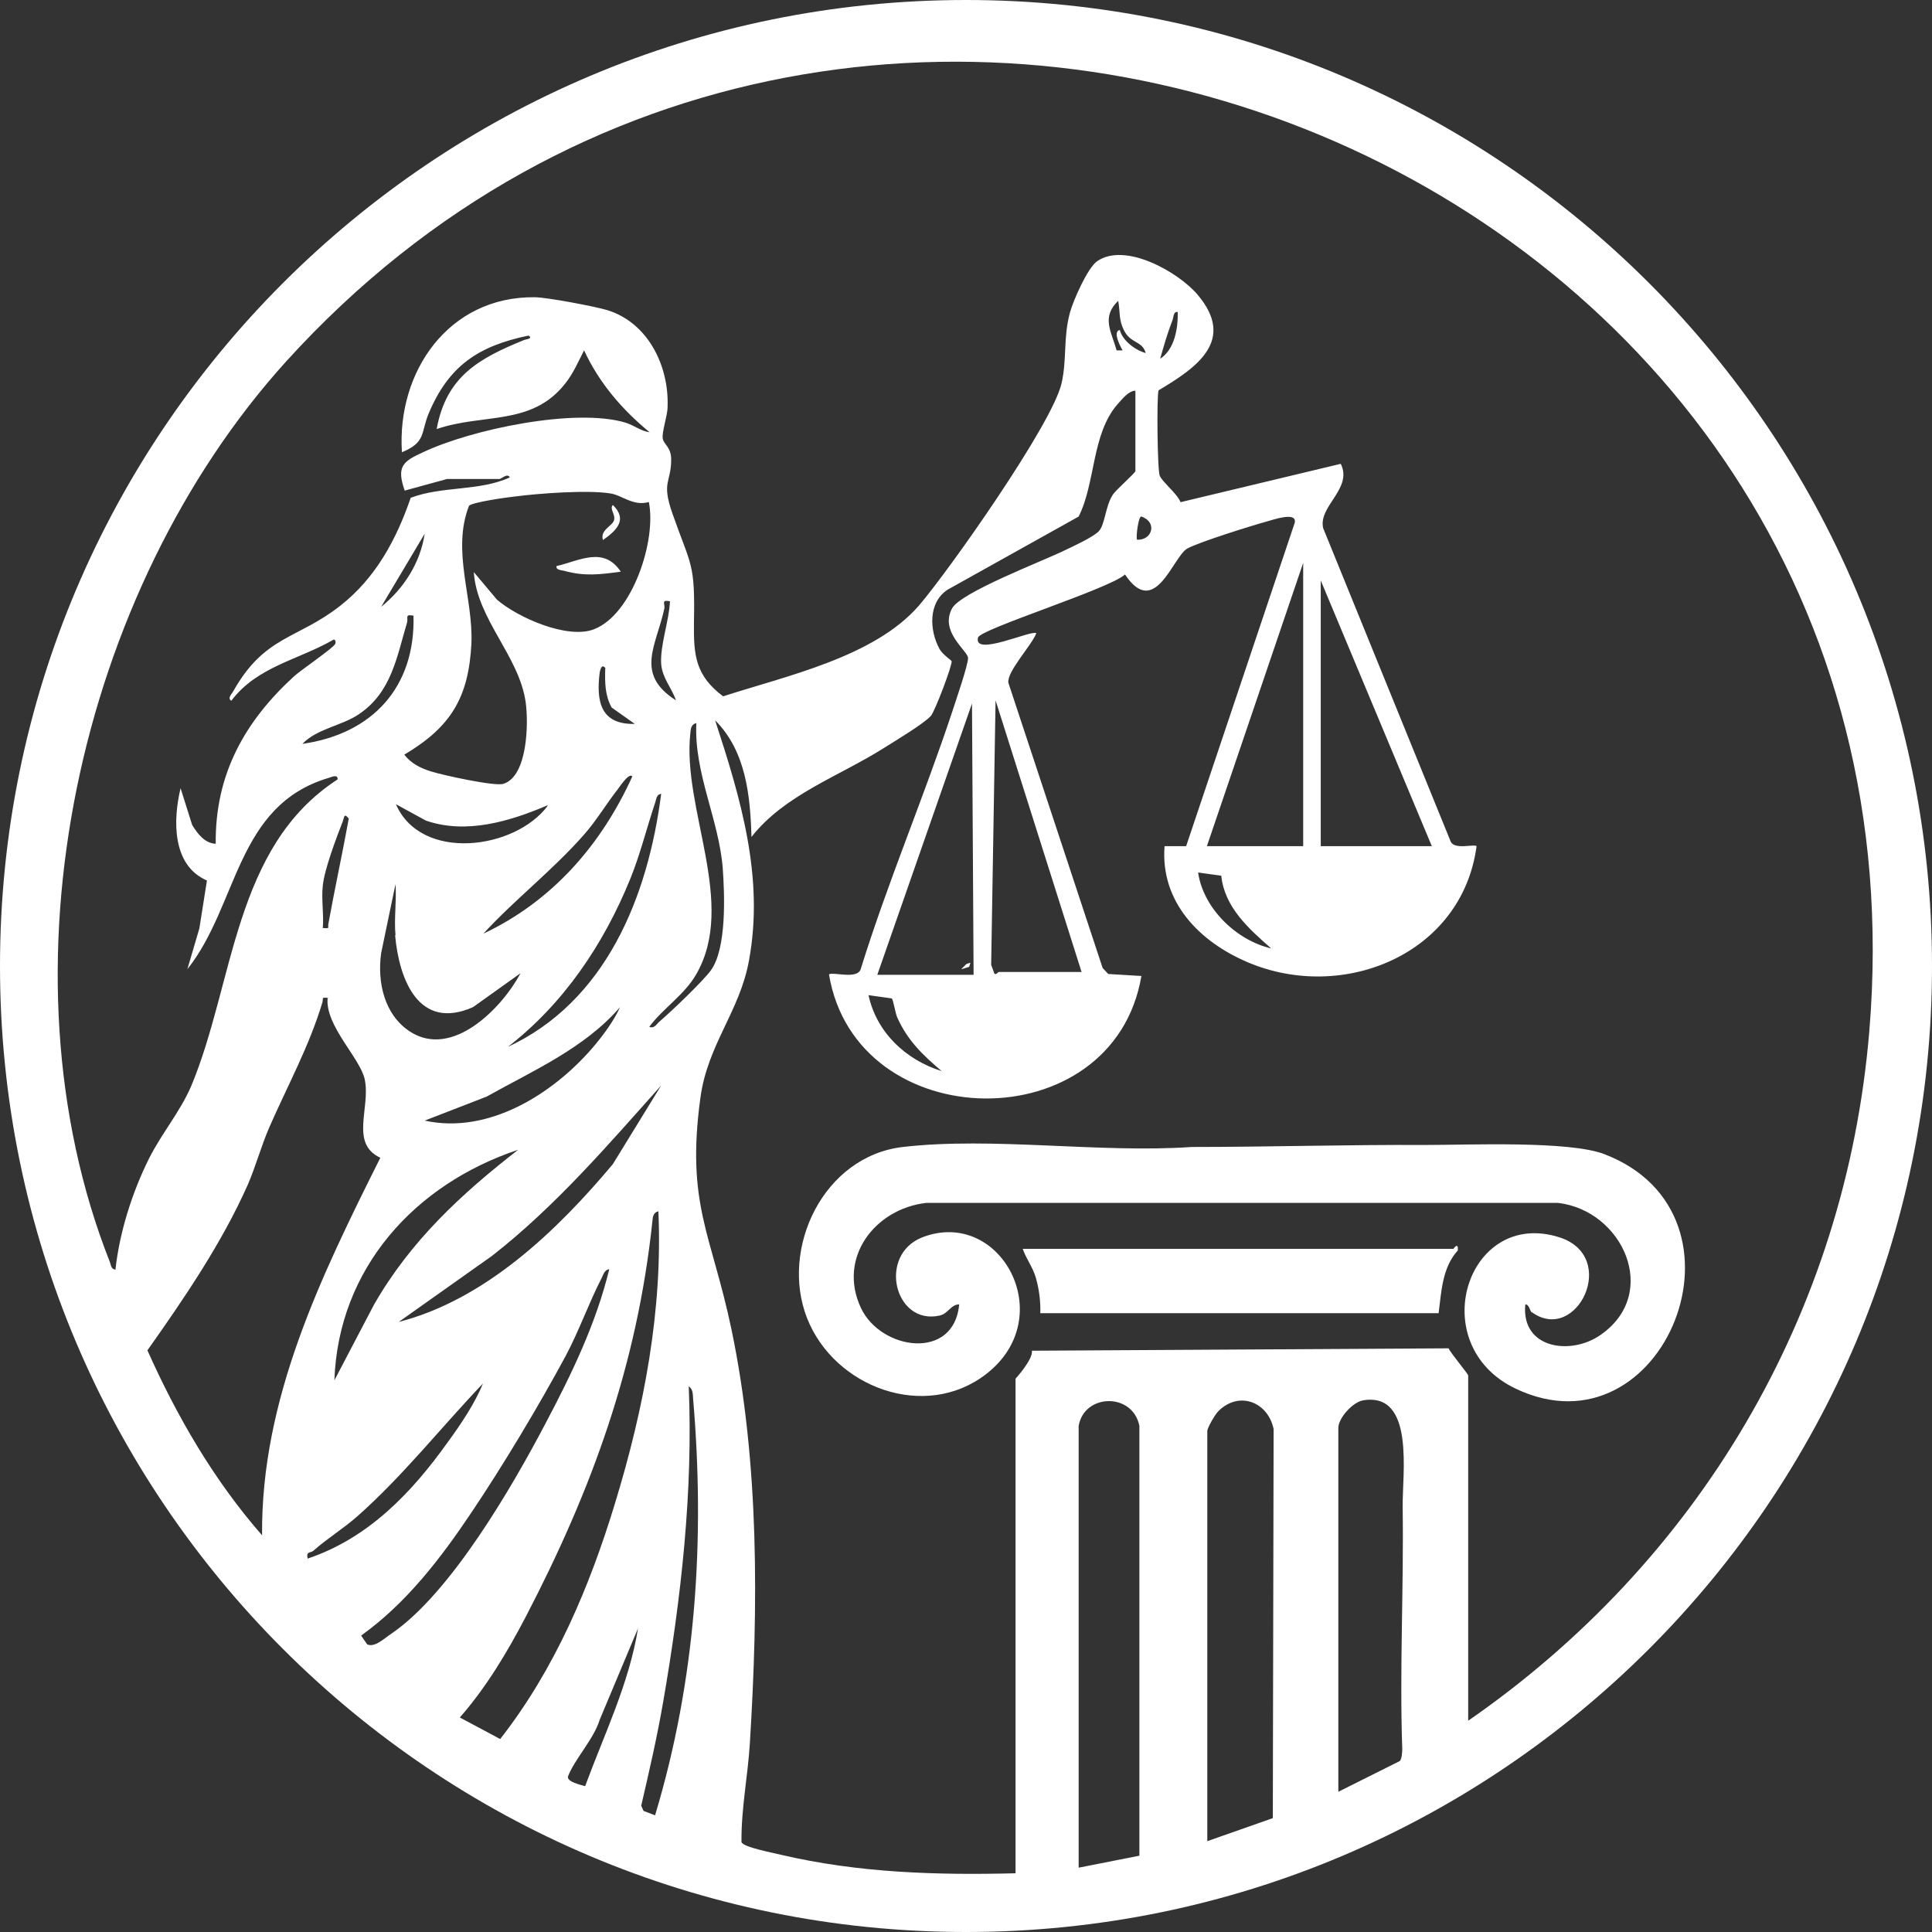<?xml version="1.0" encoding="UTF-8"?>
<svg id="a" data-name="Capa 1" xmlns="http://www.w3.org/2000/svg" viewBox="0 0 48.36 48.36">
  <rect x="0" y="0" width="48.36" height="48.36" fill="#333333" stroke="none"/>
  <defs>
    <style>
      .b {
        fill: #fff;
      }
    </style>
  </defs>
  <g>
    <g>
      <path class="b" d="M38.34,32.85c-.05-.04-.06-.2-.16-.2-.11,1.11,1.14,1.29,1.89.76,1.49-1.04.55-3.11-1.07-3.3h-15.82c-1.28.15-2.22,1.37-1.63,2.63.5,1.06,2.33,1.33,2.46-.09-.21,0-.27.23-.49.28-1.13.25-1.56-1.52-.43-1.96,1.95-.75,3.44,1.99,1.6,3.42-1.53,1.19-3.81.34-4.49-1.4s.41-4.05,2.4-4.28c2.25-.26,4.93.16,7.23,0,1.93,0,3.9-.06,5.85-.05,1.08,0,3.6-.11,4.48.23,3.96,1.52,1.48,7.63-2.22,5.87-2.31-1.1-1.22-4.52,1.09-3.79,1.51.48.44,2.68-.68,1.88Z"/>
      <path class="b" d="M36.38,31.26s.13-.19.11.04c-.39.43-.41,1.03-.48,1.57h-9.97c.01-.29-.03-.6-.11-.88s-.24-.47-.33-.73h10.77Z"/>
    </g>
    <g>
      <path class="b" d="M48.36,24.18c0,13.35-10.83,24.18-24.18,24.18S0,37.53,0,24.18,10.83,0,24.18,0s24.18,10.83,24.18,24.18ZM36.71,43.1c5.8-4,9.49-10.21,10.08-17.28C48.6,4.21,21.54-6.81,7.16,9.05,1.96,14.8-.14,24.27,2.75,31.59c.03.08.03.18.14.19.1-.93.42-1.94.84-2.78.31-.62.77-1.16,1.05-1.8,1.09-2.6,1.06-6,3.67-7.69.01-.14-.15-.06-.22-.04-2.33.69-2.26,3.18-3.54,4.79l.3-1.02.19-1.2c-.88-.38-.85-1.52-.66-2.31l.29.92c.13.21.31.46.59.47-.02-1.74.73-3.07,1.97-4.2.18-.16.96-.69,1.02-.8.02-.03.01-.12-.04-.11-.88.51-1.91.67-2.56,1.53-.11-.06.02-.18.05-.24.79-1.4,1.6-1.29,2.68-2.14.88-.69,1.4-1.65,1.76-2.7.8-.3,1.72-.16,2.48-.51-.06-.12-.21.04-.26.04h-1.31l-1.06.29c-.21-.6-.05-.73.46-.96,1.2-.57,3.81-1.12,5.07-.74.22.07.38.21.6.24-.69-.57-1.26-1.23-1.64-2.05-.15.29-.27.58-.48.84-.84,1.06-2.05.73-3.21,1.13.24-1.32,1.06-1.77,2.19-2.23.05-.02.23-.03.11-.11-1.26.26-2,.76-2.5,1.95-.2.48-.06.72-.67.97-.13-2.02,1.17-3.9,3.32-3.88.3,0,1.51.23,1.81.32,1.03.31,1.56,1.4,1.52,2.43,0,.21-.15.63-.12.79.02.14.21.21.21.52,0,.59-.25.55.03,1.35.47,1.34.57,1.22.54,2.74-.01.82.04,1.32.73,1.84,1.57-.51,3.78-.98,4.9-2.27.77-.9,3.34-4.55,3.57-5.56.14-.6.04-1.14.21-1.77.08-.3.44-1.12.68-1.29.7-.49,2.04.27,2.52.84.96,1.14-.02,1.82-.98,2.39-.05.14-.03,2.02.03,2.14.07.16.44.45.52.66l4.01-.96c.31.62-.57,1.06-.44,1.61l3.19,7.84c.09.22.59.06.65.12-.36,2.7-3.33,3.92-5.72,2.91-1.21-.51-2.2-1.51-2.09-2.91h.54s2.72-8.1,2.72-8.1c.05-.28-.54-.07-.69-.03-.4.11-1.71.52-2,.68-.36.2-.81,1.78-1.56.65-.39.36-3.64,1.37-3.68,1.58-.12.49,1.34-.2,1.46-.11-.12.31-.74.96-.7,1.24l2.36,7.14.14.15.83.05c-.7,4.14-7.14,4.05-7.82-.04.1-.07.69.13.79-.12.68-2.19,1.58-4.3,2.3-6.47.07-.22.41-1.2.39-1.34-.03-.19-.71-.65-.4-1.23.21-.4,2.28-1.19,2.79-1.44.21-.1.76-.35.89-.5.15-.17.16-.62.34-.9.09-.14.57-.55.57-.6v-2.01c-.17,0-.33.21-.44.33-.66.75-.55,1.96-.98,2.82l-3.28,1.83c-.49.32-.46,1.02-.2,1.49.08.14.3.28.3.3.02.1-.42,1.26-.52,1.37-.18.2-.9.63-1.17.8-1.12.71-2.49,1.17-3.32,2.23-.03-1.04-.14-2.15-.91-2.92.64,1.96,1.23,3.92.85,6-.23,1.29-1.04,2.11-1.22,3.46-.36,2.66.28,3.4.78,5.79.7,3.36.67,6.94.46,10.35-.05.82-.22,1.65-.21,2.48.04.13.81.27,1,.32,1.93.45,3.88.51,5.86.46v-12.38s.44-.48.41-.7l10.43-.06c.05.12.49.64.49.68v8.66ZM28.68,8.84c-.09-.32-.38-.23-.55-.58-.13-.26-.09-.46-.14-.73-.43.41-.17.77-.04,1.24h.15s-.28-.47-.07-.51c.07.27.39.51.66.58ZM29.04,8.98c.36-.23.45-.76.44-1.17-.11-.02-.1.12-.13.2-.12.31-.22.65-.31.97ZM16.26,12.56c-.4.13-.69-.17-.99-.21-.57-.09-1.79,0-2.4.08-.19.02-1.04.14-1.13.23-.44,1.13.11,2.31.06,3.45-.07,1.36-.52,2.09-1.68,2.78.17.22.41.34.67.42.28.09,1.6.38,1.81.31.61-.19.63-1.52.56-2.03-.16-1.17-1.22-2.08-1.3-3.27l.58.69c.52.45,1.77,1,2.43.74.96-.37,1.57-2.23,1.37-3.19ZM28.46,13.51c.38.02.52-.44.11-.58-.07-.02-.14.49-.11.58ZM9.54,15.19c.57-.46.98-1.1,1.09-1.83l-1.09,1.83ZM32.62,21.18v-7.09l-2.41,7.09h2.41ZM35.84,21.18l-2.78-6.65v6.65h2.78ZM16.77,15.05c-.23-.04-.12.06-.14.18-.2.93-.75,1.64.29,2.3-.11-.32-.34-.55-.37-.91-.03-.47.2-1.08.22-1.57ZM10.34,15.41c-.21-.04-.12.05-.15.17-.26.87-.39,1.75-1.21,2.3-.43.29-1.05.36-1.41.74,1.75-.25,2.83-1.42,2.78-3.21ZM15.16,16.73c-.09-.12-.13,0-.15.11-.09.73.03,1.3.88,1.28l-.58-.41c-.17-.31-.17-.63-.16-.98ZM27.07,24.32l-2.15-6.79-.11,6.62.08.22c.05.04.09-.04.11-.04h2.08ZM21.96,24.4h2.41l-.04-6.79-2.37,6.79ZM16.26,25.71c.14.03.17-.08.26-.15.28-.24,1.09-1.01,1.28-1.28.39-.55.34-1.88.29-2.56-.1-1.22-.72-2.37-.66-3.62-.13.03-.14.14-.15.25-.21,1.91,1.18,4.27.14,6.05-.29.5-.81.83-1.16,1.29ZM15.82,19.43c-.08-.09-.32.28-.36.33-.29.37-.53.78-.84,1.13-.77.88-1.73,1.62-2.52,2.48,1.72-.81,2.95-2.22,3.73-3.94ZM12.68,26.22c2.49-1.14,3.54-3.78,3.87-6.35-.13.02-.12.15-.16.25-.21.63-.36,1.25-.61,1.87-.67,1.65-1.68,3.15-3.1,4.24ZM13.7,20.16c-.94.4-2.03.73-3.04.38l-.75-.41c.63,1.45,2.98,1.14,3.8.04ZM8.08,22.17c-.04.33.03.72,0,1.06.19.01.12.01.14-.11.16-.88.35-1.75.51-2.63-.12-.15-.11-.04-.15.07-.16.41-.46,1.2-.5,1.61ZM30.57,21.92l-.58-.08c.13.9.96,1.7,1.83,1.9-.56-.49-1.17-1.03-1.25-1.82ZM9.9,23.41c-.04-.41.03-.86,0-1.28l-.36,1.73c-.1.73.08,1.54.72,1.96,1.06.69,2.3-.58,2.77-1.46l-1.19.85c-1.36.6-1.85-.69-1.95-1.8ZM22.31,24.99l-.57-.08c.2.93.93,1.62,1.83,1.9-.47-.4-.85-.76-1.11-1.34-.05-.11-.1-.45-.14-.48ZM8.22,24.98c-.19-.02-.12,0-.15.11-.33,1.1-.87,2.08-1.33,3.13-.2.46-.34.98-.54,1.44-.65,1.46-1.59,2.84-2.51,4.14.74,1.66,1.67,3.26,2.87,4.63-.03-3.41,1.48-6.49,2.96-9.45-.77-.36-.24-1.25-.39-1.96-.11-.53-.99-1.34-.93-2.03ZM10.63,28.05c1.59.35,3.2-.66,4.2-1.82.25-.29.54-.68.69-1.02-.89,1.03-2.18,1.59-3.34,2.24l-1.55.6ZM9.98,33.09c2.17-.56,3.96-2.28,5.36-3.95l1.21-1.97c-1.34,1.5-2.65,3.03-4.24,4.27l-2.33,1.65ZM12.97,28.78c-2.58.86-4.5,2.96-4.6,5.77l.99-1.89c.91-1.59,2.18-2.77,3.61-3.88ZM12.52,43.53c1.37-1.75,2.24-3.81,2.88-5.92.72-2.36,1.19-4.81,1.08-7.29-.13.03-.14.14-.15.25-.38,3.6-1.51,6.71-3.17,9.9-.46.88-.99,1.77-1.65,2.52l1.01.54ZM15.24,31.77c-.11.02-.14.14-.18.22-.32.62-.56,1.31-.9,1.95-.68,1.26-1.56,2.73-2.36,3.92-.77,1.15-1.63,2.27-2.76,3.08l.15.22c.19.09.44-.16.61-.27,1.48-1.01,3.02-3.67,3.86-5.27.65-1.23,1.26-2.49,1.59-3.85ZM7.71,39.01c1.51-.51,2.59-1.64,3.49-2.9.33-.45.68-.97.89-1.48-1.05,1.1-2,2.31-3.14,3.32-.35.31-.76.56-1.11.87-.07.06-.18,0-.14.19ZM16.4,45.43c1.02-3.39,1.25-6.89.95-10.41-.01-.13,0-.24-.11-.32.11,2.64-.19,5.3-.64,7.9-.15.87-.35,1.74-.55,2.6l.06.13.29.11ZM27,35.68v11.07l1.52-.3v-10.76c-.17-.84-1.38-.81-1.52,0ZM30.21,46.09l1.65-.58.02-9.74c-.14-.67-.85-.96-1.37-.46-.09.08-.29.43-.29.51v10.26ZM33.5,44.85l1.54-.77c.05-.06.06-.22.06-.3-.07-2,.04-4.04.01-6.06-.01-.83.31-2.87-.98-2.67-.27.04-.63.45-.63.69v9.09ZM14.65,44.7c.48-1.3,1.1-2.57,1.32-3.94l-.96,2.29c-.14.47-.63.99-.79,1.41-.05.14.33.22.43.25Z"/>
      <path class="b" d="M15.53,14.31c-.5.07-.9.12-1.4-.02-.08-.02-.22-.02-.2-.12.59-.14,1.18-.5,1.61.14Z"/>
      <path class="b" d="M15.09,13.51c-.07-.25.24-.34.28-.49s-.12-.28-.03-.38c.38.37.09.64-.25.88Z"/>
    </g>
  </g>
  <polygon class="b" points="24.29 24.1 24.29 24.1 24.29 24.1 24.28 24.1 24.19 24.13 24.07 24.25 24.07 24.26 24.07 24.26 24.26 24.2 24.29 24.1"/>
</svg>